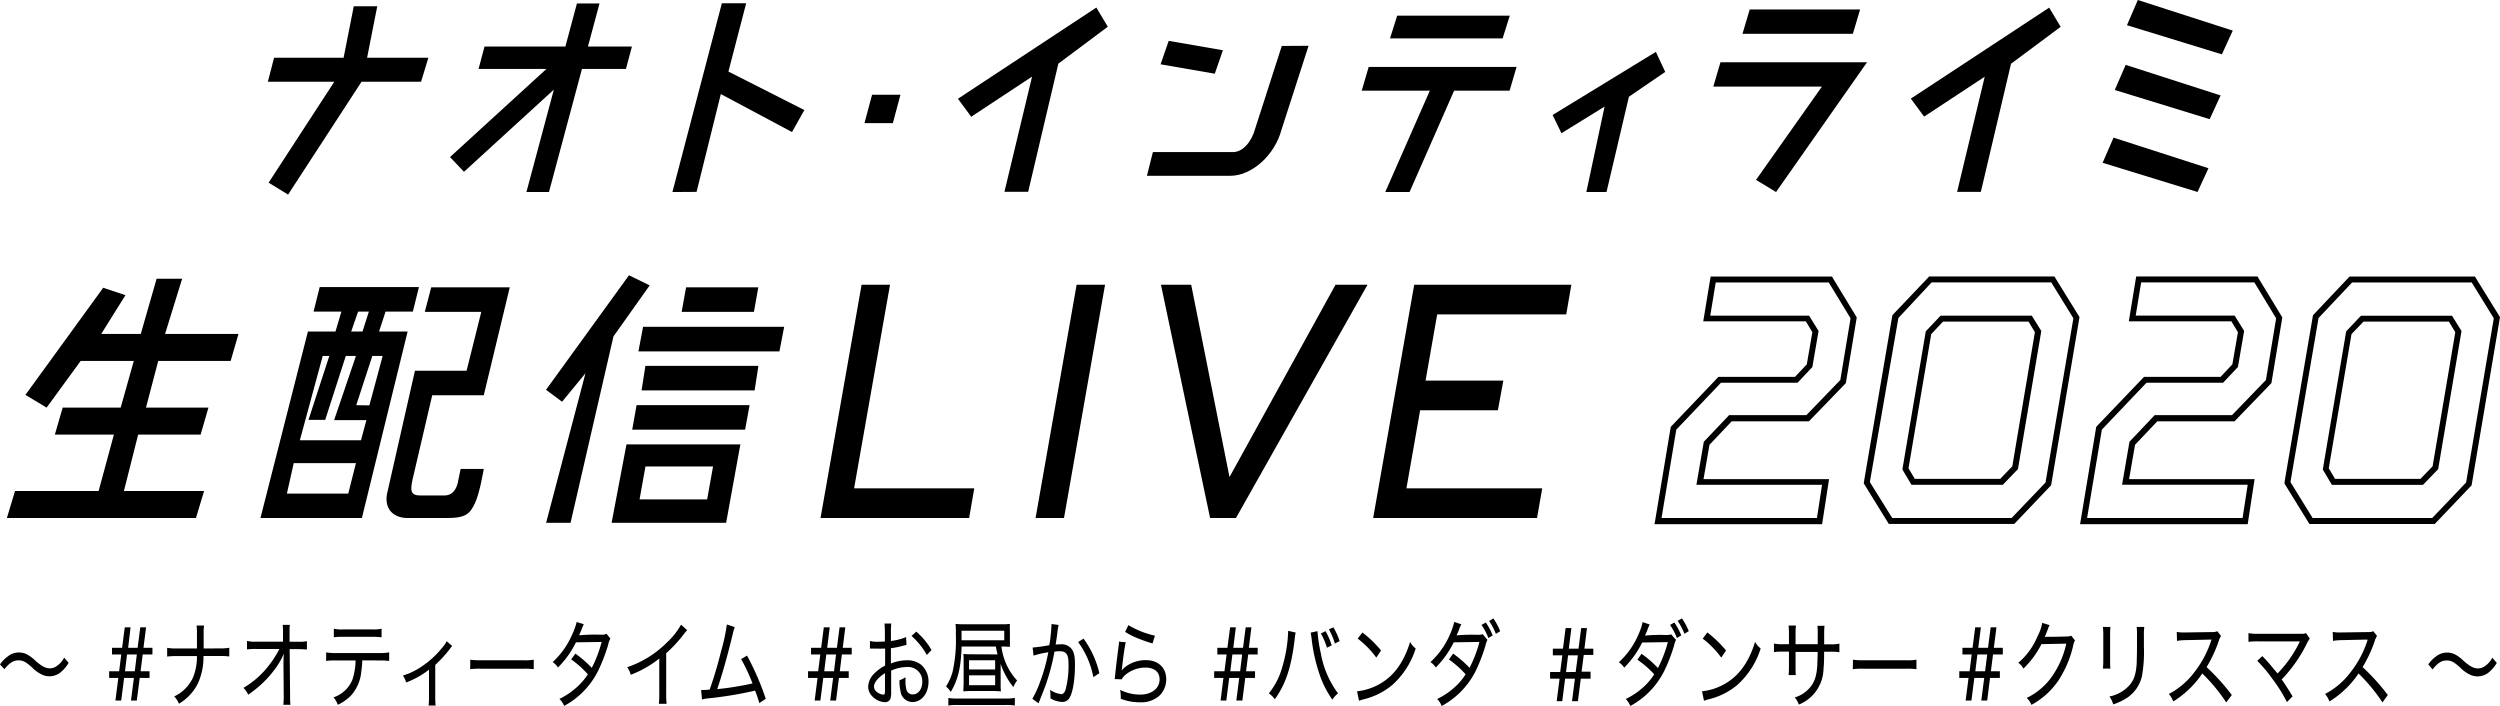 <svg xmlns="http://www.w3.org/2000/svg" viewBox="0 0 526.76 148.76"><title>アセット 130</title><g id="レイヤー_2" data-name="レイヤー 2"><g id="contents"><path d="M0,140a6.72,6.72,0,0,1,1.6-1.66A3.67,3.67,0,0,1,4,137.48a3.7,3.7,0,0,1,2,.58,8.43,8.43,0,0,1,1.49,1.18c1.29,1.14,2.14,1.58,3,1.58a2.43,2.43,0,0,0,1.25-.34,4.86,4.86,0,0,0,1.78-1.92l.94,1.1a7.28,7.28,0,0,1-1.87,2.14,3.82,3.82,0,0,1-2.18.7,3.63,3.63,0,0,1-1.48-.32,7.07,7.07,0,0,1-2.21-1.58c-1.3-1.16-1.89-1.46-2.85-1.46S2,139.64.93,141Z"/><path d="M27.51,132.18,27,136.5H29l.56-4.32h1.22l-.55,4.32h1.89v1.4H30.07l-.45,3.54h1.89v1.4H29.44l-.61,4.76H27.6l.61-4.76H26.15l-.61,4.76H24.32l.61-4.76H23v-1.4H25.1l.45-3.54H23.6v-1.4h2.13l.56-4.32Zm-1.17,9.26H28.4l.43-3.54H26.77Z"/><path d="M46.31,136.62a9.17,9.17,0,0,0,2-.14v1.84a13.7,13.7,0,0,0-2-.1H42.87A13.3,13.3,0,0,1,41.7,144a10.3,10.3,0,0,1-4,4.28,4.48,4.48,0,0,0-1-1.54,8.15,8.15,0,0,0,4-4.06,11.64,11.64,0,0,0,.8-4.44H37.22a14,14,0,0,0-2,.1v-1.84a11.06,11.06,0,0,0,2,.14h4.28c0-.76,0-1.16,0-1.7v-1.36a12.35,12.35,0,0,0-.08-1.78H43a9.8,9.8,0,0,0-.09,1.76v1.38c0,1.44,0,1.44,0,1.7Z"/><path d="M59.73,139.88c0-.58,0-1.34.08-2.18a14.13,14.13,0,0,1-1.36,2.54,22.5,22.5,0,0,1-3.6,4.14,27.1,27.1,0,0,1-2.56,2,4.23,4.23,0,0,0-1-1.44,18.62,18.62,0,0,0,5.31-4.66,21.17,21.17,0,0,0,2.26-3.54l-4.93,0a11.78,11.78,0,0,0-1.89.1v-1.8a6.79,6.79,0,0,0,1.92.16l5.67,0,0-1.76a17.53,17.53,0,0,0-.06-1.78h1.5a10.58,10.58,0,0,0-.06,1.22v.52l0,1.82,1.9,0a7.91,7.91,0,0,0,1.76-.12v1.74c-.39,0-1-.06-1.74-.06h-1.9l.09,9.44c0,1.18,0,1.68.08,2.28H59.7a13.85,13.85,0,0,0,.08-1.76v-.48l-.05-6v-.36Z"/><path d="M76.34,139.14a20.15,20.15,0,0,1-.21,2.3A8.69,8.69,0,0,1,74,146.5a9.4,9.4,0,0,1-2.82,2,4.68,4.68,0,0,0-.91-1.56,6.54,6.54,0,0,0,4-3.78,13.55,13.55,0,0,0,.65-4H70.72a12.47,12.47,0,0,0-2,.1v-1.8a10.61,10.61,0,0,0,2,.14H80a10.24,10.24,0,0,0,2-.14v1.8a16.55,16.55,0,0,0-2-.1Zm-6-6.66a8.17,8.17,0,0,0,2,.14H78.4a8.26,8.26,0,0,0,2-.14v1.8a15.82,15.82,0,0,0-2-.1H72.34a12,12,0,0,0-2,.1Z"/><path d="M95.28,136.12a4.39,4.39,0,0,0-.51.64,27,27,0,0,1-3.06,3.34v6.64a15.29,15.29,0,0,0,.08,1.92H90.31a14.72,14.72,0,0,0,.08-1.9V141.1a18.07,18.07,0,0,1-4.81,2.7,5.66,5.66,0,0,0-.68-1.46,14.32,14.32,0,0,0,3.76-1.78,19.24,19.24,0,0,0,4.54-4.12,6,6,0,0,0,.92-1.34Z"/><path d="M99.09,139a14,14,0,0,0,2.21.12h9a10.51,10.51,0,0,0,2.16-.12v2a14.94,14.94,0,0,0-2.17-.1h-9a14,14,0,0,0-2.22.1Z"/><path d="M123,131.52a13,13,0,0,0-.52,1.28c-.18.44-.34.78-.47,1.06a37.75,37.75,0,0,1,4.72-.12,2.28,2.28,0,0,0,1.06-.2l.82,1a5,5,0,0,0-.47,1.32A35.63,35.63,0,0,1,126,141.4a17.07,17.07,0,0,1-7.13,7.34,4.66,4.66,0,0,0-1-1.48,15.34,15.34,0,0,0,3.27-2.12,13.19,13.19,0,0,0,2.72-3.06,19.87,19.87,0,0,0-3.51-3.14l.88-1.22a22.79,22.79,0,0,1,3.46,3,26.56,26.56,0,0,0,2.08-5.46l-5.41.08a20,20,0,0,1-3.79,5.3,3.93,3.93,0,0,0-1.12-1.14,16.82,16.82,0,0,0,4.06-5.7,14.3,14.3,0,0,0,1-2.74Z"/><path d="M144.79,132.78a7.23,7.23,0,0,0-.58.68,29.21,29.21,0,0,1-3.84,4.18v8.3a21.61,21.61,0,0,0,.08,2.36h-1.63a16.78,16.78,0,0,0,.09-2.34v-7.2a22.8,22.8,0,0,1-6,3.42,5.35,5.35,0,0,0-.75-1.6,21.54,21.54,0,0,0,8.34-5.18,15.37,15.37,0,0,0,3-3.78Z"/><path d="M154.82,132.14a10.51,10.51,0,0,0-.42,1.42c-1.09,4.54-2.22,8.54-3.28,11.64a61,61,0,0,0,7.44-1.2,40.79,40.79,0,0,0-2.4-5.14l1.24-.72a56.44,56.44,0,0,1,3.95,9.1l-1.36.9a23.75,23.75,0,0,0-.9-2.64,4.76,4.76,0,0,1-.54.14,80.84,80.84,0,0,1-9.24,1.5,7.62,7.62,0,0,0-1.39.24l-.19-2a2.29,2.29,0,0,0,.43,0c.16,0,.75,0,1.38-.1,1-2.88,1.57-4.8,2.38-8a39.89,39.89,0,0,0,1.23-5.7Z"/><path d="M174.83,132.18l-.54,4.32h2.05l.56-4.32h1.21l-.54,4.32h1.89v1.4h-2.07l-.44,3.54h1.88v1.4h-2.06l-.61,4.76h-1.23l.61-4.76h-2.07l-.61,4.76h-1.21l.61-4.76h-2v-1.4h2.13l.45-3.54h-1.95v-1.4h2.13l.56-4.32Zm-1.16,9.26h2.06l.43-3.54H174.1Z"/><path d="M191,135.9a8.25,8.25,0,0,0-.94.22,18.94,18.94,0,0,1-2.34.46v3.22a9.34,9.34,0,0,1,3.41-.68A4.71,4.71,0,0,1,194,140a4.59,4.59,0,0,1,1.64,3.66c0,2.42-1.45,4.26-3.37,4.26a2.54,2.54,0,0,1-2.52-2.26,9.36,9.36,0,0,1-.22-2.34,3.84,3.84,0,0,0,1.26-.64c0,.38,0,.54,0,.78a7.17,7.17,0,0,0,.2,1.86,1.34,1.34,0,0,0,1.34,1c1.15,0,2-1.12,2-2.68a3,3,0,0,0-3.25-3.1,8.35,8.35,0,0,0-3.31.76v4.22a7,7,0,0,1-.08,1.44,1.2,1.2,0,0,1-1.24,1,4,4,0,0,1-2.73-1.32,2.86,2.86,0,0,1-.79-2,4.1,4.1,0,0,1,1.3-2.74,8.72,8.72,0,0,1,2.27-1.66v-3.58l-.64,0a5.85,5.85,0,0,1-.89,0l-1,0a3,3,0,0,0-.37,0,1.91,1.91,0,0,0-.3,0v-1.6a6.57,6.57,0,0,0,1.73.16c.37,0,.37,0,1.42-.06v-1.78a18.64,18.64,0,0,0-.09-2h1.44a14.39,14.39,0,0,0-.08,1.94v1.74a12.67,12.67,0,0,0,3.2-.82Zm-4.53,5.94c-1.49.94-2.32,2-2.32,2.84a1.47,1.47,0,0,0,.64,1.14,2.36,2.36,0,0,0,1.33.54c.29,0,.35-.16.35-1Zm8.82-3.84a15.24,15.24,0,0,0-3.23-4l1-.92a15.48,15.48,0,0,1,3.22,3.88Z"/><path d="M209.19,137.88h1a14.36,14.36,0,0,1-.35-1.66h-7.22c-.16,4.5-.74,6.94-2.29,9.58a4.71,4.71,0,0,0-1-1.16,11.26,11.26,0,0,0,1.38-3.08,30.49,30.49,0,0,0,.7-7.66c0-1.08,0-1.82-.08-2.44a17.46,17.46,0,0,0,1.92.08h7.83a12.43,12.43,0,0,0,1.71-.08,12.55,12.55,0,0,0,0,1.4V135c0,.52,0,.9,0,1.28-.48,0-.91-.06-1.54-.06H211a13.35,13.35,0,0,0,.74,3,12.56,12.56,0,0,0,2.57,4.16,5.34,5.34,0,0,0-.78,1.4,16.1,16.1,0,0,1-2.69-4.9v3.94c0,.94,0,1.32.06,1.86a15.26,15.26,0,0,0-1.68-.08h-4.58a14.32,14.32,0,0,0-1.66.08c0-.58.06-1.12.06-1.88v-4.28c0-.7,0-1.16-.06-1.74a10.48,10.48,0,0,0,1.5.08Zm4.64,10.78a9.81,9.81,0,0,0-1.71-.12h-10.6a10.09,10.09,0,0,0-1.7.12v-1.6a9.46,9.46,0,0,0,1.65.12h10.69a9.55,9.55,0,0,0,1.67-.12ZM211.6,134.9v-2h-9v2Zm-7.42,6.16h5.5v-1.94h-5.5Zm0,3.32h5.5V142.3h-5.5Z"/><path d="M217.58,136.44a31.37,31.37,0,0,0,3.52-.5,34,34,0,0,0,.45-4.2v-.26l1.51.2a15.21,15.21,0,0,0-.29,1.86c-.08.54-.26,1.8-.34,2.28a8.57,8.57,0,0,1,1-.06,2.68,2.68,0,0,1,2.3.9c.57.7.77,1.62.77,3.32,0,3.18-.43,5.86-1.12,7a1.69,1.69,0,0,1-1.63.92,5.44,5.44,0,0,1-2.42-.74,6,6,0,0,0,0-.68,6.68,6.68,0,0,0-.08-1.12,5.45,5.45,0,0,0,2.36.9c.38,0,.69-.3.89-.9a19.28,19.28,0,0,0,.64-5.46c0-2-.44-2.68-1.87-2.68a8,8,0,0,0-1.09.08,43.86,43.86,0,0,1-2.35,8.36c-.22.56-.56,1.4-1,2.52l-1.31-.94a21.13,21.13,0,0,0,1.66-3.66,36.41,36.41,0,0,0,1.7-6.14,19.36,19.36,0,0,0-3.11.7Zm10.73-1.88a20.07,20.07,0,0,1,3.33,7.28l-1.27.84a18.1,18.1,0,0,0-3.21-7.4Z"/><path d="M237.2,135.32c-.21.9-.51,2.92-.8,5.54,0,.24-.05.28-.08.46l0,0a3.41,3.41,0,0,1,.56-.62,7,7,0,0,1,4.61-1.6c2.54,0,4.24,1.58,4.24,4a4.81,4.81,0,0,1-1.52,3.56,5.81,5.81,0,0,1-4,1.32,11.27,11.27,0,0,1-4.06-.74v-.48a6.94,6.94,0,0,0-.15-1.4,9.83,9.83,0,0,0,4.18,1c2.48,0,4.15-1.3,4.15-3.24,0-1.54-1.12-2.46-3-2.46A6.62,6.62,0,0,0,237,142.3a3.46,3.46,0,0,0-.66.84l-1.47-.06c.05-.36.06-.5.13-1.18.16-1.52.38-3.34.67-5.6a7.5,7.5,0,0,0,.11-1.1Zm.56-3.6a18.77,18.77,0,0,0,5.59,2.22l-.51,1.64a32.68,32.68,0,0,1-3.24-1.14,15.72,15.72,0,0,1-2.53-1.3Z"/><path d="M260.4,132.18l-.54,4.32h2.05l.56-4.32h1.21l-.54,4.32H265v1.4H263l-.45,3.54h1.89v1.4h-2.06l-.61,4.76H260.5l.61-4.76H259l-.61,4.76h-1.21l.6-4.76h-1.95v-1.4H258l.45-3.54H256.5v-1.4h2.12l.57-4.32Zm-1.17,9.26h2.07l.43-3.54h-2.06Z"/><path d="M273,133.28a12,12,0,0,0-.21,1.42c-.68,5.82-1.9,9.5-4.19,12.64a4.71,4.71,0,0,0-1.25-1.24,15.24,15.24,0,0,0,2.87-5.7,29,29,0,0,0,1.2-7.48Zm4.6-.3a31.62,31.62,0,0,0,.72,4.76,19.83,19.83,0,0,0,3.61,8.36,5.3,5.3,0,0,0-1.2,1.32A20.78,20.78,0,0,1,278,142a35.6,35.6,0,0,1-1.63-7.34,13.51,13.51,0,0,0-.21-1.36Zm1.69,0a14.3,14.3,0,0,1,1.3,3l-1,.5a13.68,13.68,0,0,0-1.28-3Zm1.67-.8a15.85,15.85,0,0,1,1.31,2.9l-1,.52a15,15,0,0,0-1.26-3Z"/><path d="M285.94,145.66a12.32,12.32,0,0,0,4.69-1.5c3.05-1.7,5.17-4.6,6.48-8.9a4.62,4.62,0,0,0,1.18,1.38,17.22,17.22,0,0,1-4.94,7.7,14.77,14.77,0,0,1-6,3,7.25,7.25,0,0,0-1,.32Zm1.12-12.4a23.49,23.49,0,0,1,3.93,3.8l-1,1.5a19.09,19.09,0,0,0-3.91-4Z"/><path d="M313.41,134.82A5,5,0,0,0,313,136a35.71,35.71,0,0,1-2.09,5.42,17.15,17.15,0,0,1-7.14,7.34,4.45,4.45,0,0,0-.95-1.48,15.34,15.34,0,0,0,3.27-2.12,12.88,12.88,0,0,0,2.72-3.08,20.17,20.17,0,0,0-3.51-3.12l.88-1.24a23,23,0,0,1,3.46,3,26.43,26.43,0,0,0,2.08-5.46l-5.41.08a20,20,0,0,1-3.79,5.3,3.93,3.93,0,0,0-1.12-1.14,16.82,16.82,0,0,0,4.06-5.7,14,14,0,0,0,.95-2.76l1.49.5a10.09,10.09,0,0,0-.53,1.28c-.18.44-.34.78-.47,1.06a35.09,35.09,0,0,1,4.52-.12,2.82,2.82,0,0,0,1-.14Zm-.35-3.66a13.48,13.48,0,0,1,1.46,2.72l-.92.56a12.09,12.09,0,0,0-1.44-2.76Zm1.6-.86A13.76,13.76,0,0,1,316.1,133l-.91.56a13.59,13.59,0,0,0-1.43-2.72Z"/><path d="M326.61,143v-1.4h2.13l.45-3.52h-2v-1.4h2.13l.56-4.34h1.22l-.55,4.34h2.05l.56-4.34h1.22l-.54,4.34h1.88V138H333.7l-.45,3.52h1.89V143h-2.06l-.61,4.74h-1.24l.61-4.74h-2.06l-.61,4.74H328l.61-4.74Zm5.86-4.92H330.4l-.43,3.52H332Z"/><path d="M353.14,134.82a5,5,0,0,0-.4,1.18,34.67,34.67,0,0,1-2.1,5.42,17,17,0,0,1-7.14,7.34,4.28,4.28,0,0,0-.94-1.48,15.34,15.34,0,0,0,3.27-2.12,12.88,12.88,0,0,0,2.72-3.08A20.54,20.54,0,0,0,345,139l.88-1.24a23,23,0,0,1,3.46,3,27,27,0,0,0,2.08-5.46l-5.41.08a20,20,0,0,1-3.79,5.3,3.93,3.93,0,0,0-1.12-1.14,16.82,16.82,0,0,0,4.06-5.7,14,14,0,0,0,.95-2.76l1.48.5a13,13,0,0,0-.52,1.28c-.18.44-.34.78-.47,1.06a35.09,35.09,0,0,1,4.52-.12,2.86,2.86,0,0,0,1-.14Zm-.35-3.66a13.48,13.48,0,0,1,1.46,2.72l-.92.56a12.94,12.94,0,0,0-1.44-2.76Zm1.6-.86a13.76,13.76,0,0,1,1.44,2.68l-.91.56a14.12,14.12,0,0,0-1.43-2.72Z"/><path d="M358.62,145.66a12.27,12.27,0,0,0,4.69-1.5c3.06-1.7,5.17-4.6,6.49-8.9a4.62,4.62,0,0,0,1.18,1.38,17.22,17.22,0,0,1-4.94,7.7,14.77,14.77,0,0,1-6,3,7.25,7.25,0,0,0-1,.32Zm1.12-12.4a23.58,23.58,0,0,1,3.94,3.8l-1,1.5a19.6,19.6,0,0,0-3.91-4Z"/><path d="M383,135.74v-1.88a14.16,14.16,0,0,0-.06-2h1.49a17.32,17.32,0,0,0-.07,1.9v2h1.27a8.28,8.28,0,0,0,1.94-.14v1.8a12.29,12.29,0,0,0-1.91-.1h-1.31c0,2.38-.05,2.82-.13,3.64a8.31,8.31,0,0,1-2.26,5.5,8.2,8.2,0,0,1-2.94,2,4.44,4.44,0,0,0-.87-1.5,6.7,6.7,0,0,0,3.08-1.94c1.09-1.22,1.55-2.56,1.69-4.94,0-.56.05-1.2.07-2.72h-4.66v2.88c0,.94,0,1.52.06,2h-1.52c.05-.5.07-1.12.07-2V137.3h-1.25a12.61,12.61,0,0,0-1.91.1v-1.8a8.43,8.43,0,0,0,1.94.14h1.22v-2.08a17.31,17.31,0,0,0-.08-1.86h1.55a15.56,15.56,0,0,0-.08,1.82v2.12Z"/><path d="M390.43,139a14,14,0,0,0,2.21.12h9a10.51,10.51,0,0,0,2.16-.12v2a15.1,15.1,0,0,0-2.18-.1h-9a14.05,14.05,0,0,0-2.23.1Z"/><path d="M417.38,132.18l-.55,4.32h2.05l.56-4.32h1.22l-.55,4.32H422v1.4h-2.06l-.45,3.54h1.89v1.4h-2.07l-.6,4.76h-1.24l.61-4.76H416l-.61,4.76h-1.22l.61-4.76h-1.95v-1.4H415l.44-3.54h-1.95v-1.4h2.13l.56-4.32Zm-1.17,9.26h2.06l.44-3.54h-2.07Z"/><path d="M431.87,131.72a3,3,0,0,0-.35.78c-.38,1-.51,1.34-.7,1.74a1.27,1.27,0,0,1,.4-.06h.19c2.24,0,3.6-.06,4.08-.08a1.87,1.87,0,0,0,.93-.16l.79,1a3.07,3.07,0,0,0-.36,1,22.7,22.7,0,0,1-3.22,7.58,16.37,16.37,0,0,1-5.6,5,3.87,3.87,0,0,0-1-1.46,13.87,13.87,0,0,0,5.6-4.92,19.14,19.14,0,0,0,2.74-6.52l-5.23.1a19.07,19.07,0,0,1-3.8,5.16,3.25,3.25,0,0,0-1.08-1.22,14.67,14.67,0,0,0,4.05-5.58,9.81,9.81,0,0,0,1-2.84Z"/><path d="M444.67,132.1a18.57,18.57,0,0,0-.06,1.88v4.9c0,1,0,1.5.06,2h-1.58a18.28,18.28,0,0,0,.08-2V134a15.13,15.13,0,0,0-.08-1.9Zm7.14,0a14.81,14.81,0,0,0-.08,2v2.26a28.57,28.57,0,0,1-.41,6.1,7.49,7.49,0,0,1-3.06,4.52,12.55,12.55,0,0,1-3,1.44,4.86,4.86,0,0,0-.8-1.66,7.68,7.68,0,0,0,3.43-1.62c1.55-1.3,2.13-2.6,2.32-5.32,0-.86.06-1.3.06-3.56V134.1a16.67,16.67,0,0,0-.06-2Z"/><path d="M469.08,148a36.78,36.78,0,0,0-5.05-6.1,19.48,19.48,0,0,1-3,3.52,19.69,19.69,0,0,1-3.12,2.38,5.23,5.23,0,0,0-.93-1.58,15.86,15.86,0,0,0,5.3-4.48,21.52,21.52,0,0,0,3.55-6.56,1.79,1.79,0,0,1,.1-.26,1.56,1.56,0,0,0,.05-.16c-.19,0-.19,0-5.44.12a10.63,10.63,0,0,0-1.84.16l-.05-1.9a6.57,6.57,0,0,0,1.52.12h.35l5.54-.08a2.48,2.48,0,0,0,1.14-.18l.78,1a3.63,3.63,0,0,0-.46,1,28.23,28.23,0,0,1-2.58,5.56,44.7,44.7,0,0,1,5.31,5.88Z"/><path d="M479.89,141.9a25.23,25.23,0,0,0,4.58-6.5,1.58,1.58,0,0,1,.13-.26c-.24,0-.24,0-8.84,0a13.68,13.68,0,0,0-2,.1V133.4a9.16,9.16,0,0,0,2,.14h9.12a2.13,2.13,0,0,0,1-.14l.8,1.16a6.19,6.19,0,0,0-.65,1.1,29.77,29.77,0,0,1-5.27,7.5c.59.82,1.35,2,2.29,3.56l-1.18,1.22a31.72,31.72,0,0,0-3.08-4.92,29.81,29.81,0,0,0-3.18-3.78l1.07-1a28.76,28.76,0,0,1,2.19,2.46Z"/><path d="M502,148a36.78,36.78,0,0,0-5.05-6.1,19.48,19.48,0,0,1-3,3.52,19.69,19.69,0,0,1-3.12,2.38,5.23,5.23,0,0,0-.93-1.58,15.86,15.86,0,0,0,5.3-4.48,21.52,21.52,0,0,0,3.55-6.56,1.79,1.79,0,0,1,.1-.26,1.56,1.56,0,0,0,0-.16c-.19,0-.19,0-5.44.12a10.63,10.63,0,0,0-1.84.16l-.05-1.9a6.57,6.57,0,0,0,1.52.12h.35l5.54-.08a2.48,2.48,0,0,0,1.14-.18l.78,1a3.63,3.63,0,0,0-.46,1,28.23,28.23,0,0,1-2.58,5.56,44.7,44.7,0,0,1,5.31,5.88Z"/><path d="M511.65,140a6.54,6.54,0,0,1,1.6-1.66,3.75,3.75,0,0,1,4.37-.26,8.43,8.43,0,0,1,1.49,1.18c1.29,1.14,2.14,1.58,3,1.58a2.46,2.46,0,0,0,1.25-.34,4.86,4.86,0,0,0,1.78-1.92l.94,1.1a7.43,7.43,0,0,1-1.87,2.14,3.82,3.82,0,0,1-2.18.7,3.71,3.71,0,0,1-1.49-.32,7.3,7.3,0,0,1-2.21-1.58c-1.29-1.16-1.88-1.46-2.85-1.46s-1.85.5-2.92,1.9Z"/><path d="M90.26,12.16l-1.54,5.06H76.18L60.7,41l-4.1-2.51L70.44,17.22h-14l1.31-5.06H72.4L74.54,1.32h4.95L77.35,12.16Z"/><path d="M141.68,40.46,152.1.69h5.12l-3.74,14.39,16,8.11-2.6,4.63-15-8-5.11,20.61Z"/><polygon points="126.32 0.73 121.56 0.73 119.13 9.81 102.09 9.81 100.83 14.53 115.13 14.53 94.82 33.09 97.76 36.2 116.7 18.88 110.92 40.46 115.67 40.46 122.62 14.53 131.89 14.53 133.15 9.81 123.88 9.81 126.32 0.73"/><path d="M233.42,5.63,223,13.41l-6.36,27-5,0,5.82-24.27L204.64,24.6l-2.8-3.79L231,1.59Z"/><path d="M434.19,5.65l-10.46,7.78-6.36,27-5,0,5.82-24.27-12.77,8.41-2.8-3.79L431.77,1.61Z"/><path d="M306.39,19.1,297,40.46h-5.12l9.39-21.36H286.92l1.47-5h31.16l-1.47,5Zm-12-15.8h23.73l-1.51,4.79H292.88Z"/><path d="M350.87,15.15l-7.65,5.23L338.5,40.46h-4.25l3.84-18L329,28.07l-1.86-3.84,21.76-13.3Z"/><path d="M374.22,40.46,370,37.9l13.88-19.65H361l1.51-5.13h30.88ZM368.67,2h23.26l-1.52,5.12H367.15Z"/><path d="M445.33,29l20,6.45-2.3,5-20-6.15Z"/><path d="M447.89,13.67l20,6.44-2.3,5-20-6.15Z"/><path d="M450.45,0l20,6.45-2.29,5-20-6.14Z"/><polygon points="188.13 25.94 182.15 25.94 183.75 19.96 189.73 19.96 188.13 25.94"/><path d="M275.72,9.65,270,27.39c-1.42,5.32-6.25,9.65-10.76,9.65H241.66l1.26-5h16.91c2,0,3.89-2.13,4.64-4.93l5.61-17.43Z"/><polygon points="246.25 8.61 244.54 13.55 255.96 15.53 257.67 10.59 246.25 8.61"/><polygon points="187.53 60 181.54 60 172.89 109.15 204.2 109.15 205.28 102.9 179.96 102.9 187.53 60"/><polygon points="218.2 109.15 224.19 109.15 232.84 60 226.85 60 218.2 109.15"/><polygon points="281.4 60 259.06 100.52 250.99 60 244.62 60 254.93 108.95 254.97 109.15 260.42 109.15 288.14 60 281.4 60"/><polygon points="289.33 109.15 323.86 109.15 324.95 102.9 296.34 102.9 299.23 86.44 315.61 86.44 316.76 80.19 300.37 80.19 302.82 66.25 330.01 66.25 331.09 60 297.98 60 289.33 109.15"/><path d="M385.32,59.5l4.6,7.57-2.16,13-7.15,7.4H364.33L359,93.08l-1.56,9.07h26.47l-1.07,7H350.09l3.11-18.62.06-.06,9.35-9.82h16.14l3.12-3.31,1.31-7.6-2-3.23H360.36l1.15-7h23.81m.71-1.25H360.45l-.18,1-1.15,7-.24,1.45H380.5L381.87,70l-1.17,6.77-2.49,2.64H362.08l-.37.39-9.36,9.81-.06.07-.26.27-.06.38L348.86,109l-.25,1.45h35.32l.16-1.06,1.08-7,.22-1.44H358.94l1.25-7.23,4.68-4.94h16.27l.37-.38,7.15-7.4.27-.28.06-.39,2.16-13,.07-.46-.24-.39-4.59-7.56-.36-.61Z"/><path d="M432.21,59.5l4.66,7.56L431,101.66l-.06.07-7.09,7.42H398.7L394,101.59l0-.1L400,67,407,59.5h25.19m-29.45,42.65H422l3.19-3.31,4.92-29.1-2-3.23H408.89l-3.12,3.3-4.93,29.11,1.92,3.23m30.15-43.9H406.48l-.37.4L399,66.13l-.26.28-.07.37-5.89,34.5v.1l-.08.47.25.4,4.66,7.56.37.59h26.42l.37-.38,7.08-7.43.06-.06.27-.28.06-.38,5.84-34.6.07-.46-.24-.4-4.67-7.56-.36-.6Zm-23.49,9.51h18L428.76,70,424,98.25l-2.55,2.65h-18l-1.32-2.23,4.79-28.27,2.48-2.64Z"/><path d="M475,59.5l4.59,7.57-2.15,13-7.15,7.4H454l-5.31,5.6-1.56,9.07H473.6l-1.08,7H439.76l3.11-18.62.06-.06,9.35-9.82h16.14l3.12-3.31,1.31-7.6-2-3.23H450l1.15-7H475m.71-1.25H450.11l-.17,1-1.15,7-.24,1.45h21.61L471.54,70l-1.17,6.77-2.49,2.64H451.75l-.37.39L442,89.6l-.06.07-.26.28-.06.37L438.52,109l-.24,1.45H473.6l.16-1.06,1.07-7,.23-1.44H448.61l1.25-7.23,4.68-4.94h16.27l.37-.38,7.15-7.4.27-.28.06-.39,2.16-13,.07-.46-.24-.39-4.59-7.56-.36-.61Z"/><path d="M520.79,59.5l4.66,7.56-5.83,34.6-.06.07-7.09,7.42H487.28l-4.66-7.56,0-.1L488.53,67l7.07-7.49h25.19m-29.45,42.65h19.2l3.19-3.31,4.92-29.1-2-3.23H497.47l-3.12,3.3-4.93,29.11,1.92,3.23m30.15-43.9H495.06l-.37.4-7.07,7.48-.26.28-.07.37-5.88,34.5,0,.1-.08.47.25.4,4.66,7.56.37.59H513l.37-.38,7.08-7.43.06-.06.27-.28.06-.38,5.84-34.6.07-.46-.24-.4-4.67-7.56-.36-.6ZM498,67.76h18L517.34,70l-4.78,28.25L510,100.9h-18l-1.32-2.23,4.79-28.27L498,67.76Z"/><path d="M17,76.05,9.82,85.89,5.36,83.2,21.75,60.63l4.68,1.57-5.1,8.16h8.33L33,58.73h5.38l-3.6,11.63H50.25L48.6,76.05H33.34l-2.58,9.83H43.92l-1.65,5.69H29.11l-3,11.89H43l-1.71,5.69H1.45l1.71-5.69H20.78L24,91.57H11.56l1.65-5.69H25.43l2.76-9.83Z"/><path d="M120.22,110.15h-5.15l8.29-31.5-4.93,6-3.38-2.52L132.53,58l4.36,2.13-7.63,10.75Zm8.65,0L132,93.64H156l-3,16.51ZM157,90.53H133.21l.92-5.17h23.81Zm-8,14.69,1.24-6.93H136l-1.24,6.93Zm-13.5-36.36,29.73,0-1,5.18H134.52ZM159,82.26H135.18l.81-5.17H159.8Zm-.14-16.55H143.63l.93-5.17h15.22Z"/><path d="M79.87,69.85l1.37-4.19,5.75,0,1.28-5.17H67.36l-1.29,5.17,5.86,0-1.24,4.19H64.88l-10,39.3H76.25l9.64-39.3Zm-4.42-4.19h2.27l-1.34,4.19H74ZM73.38,104H60.45l1.44-6.42H75Zm2.68-11.23H63.18L68,75h1.39L65,88.47h3.52L72.86,75H75l-4.6,13.52H77.2Zm-1-7.39L78.45,75h2.18l-2.8,10.41Z"/><path d="M91.07,83.29h10.86l5.48-22.75H90.86l-1.35,5.17h11.9l-3.1,12.41H87.43l-5.74,25.31c-1,3.65,1.1,5.72,4.2,5.72h8.28c4.14,0,4.86-1,5.89-3.1s1.87-7.24,1.87-7.24H97.06l-.51,2.43s-.31,3.16-2.9,3.16H88.58c-2.07,0-2.17-1-1.65-3.38Z"/></g></g></svg>